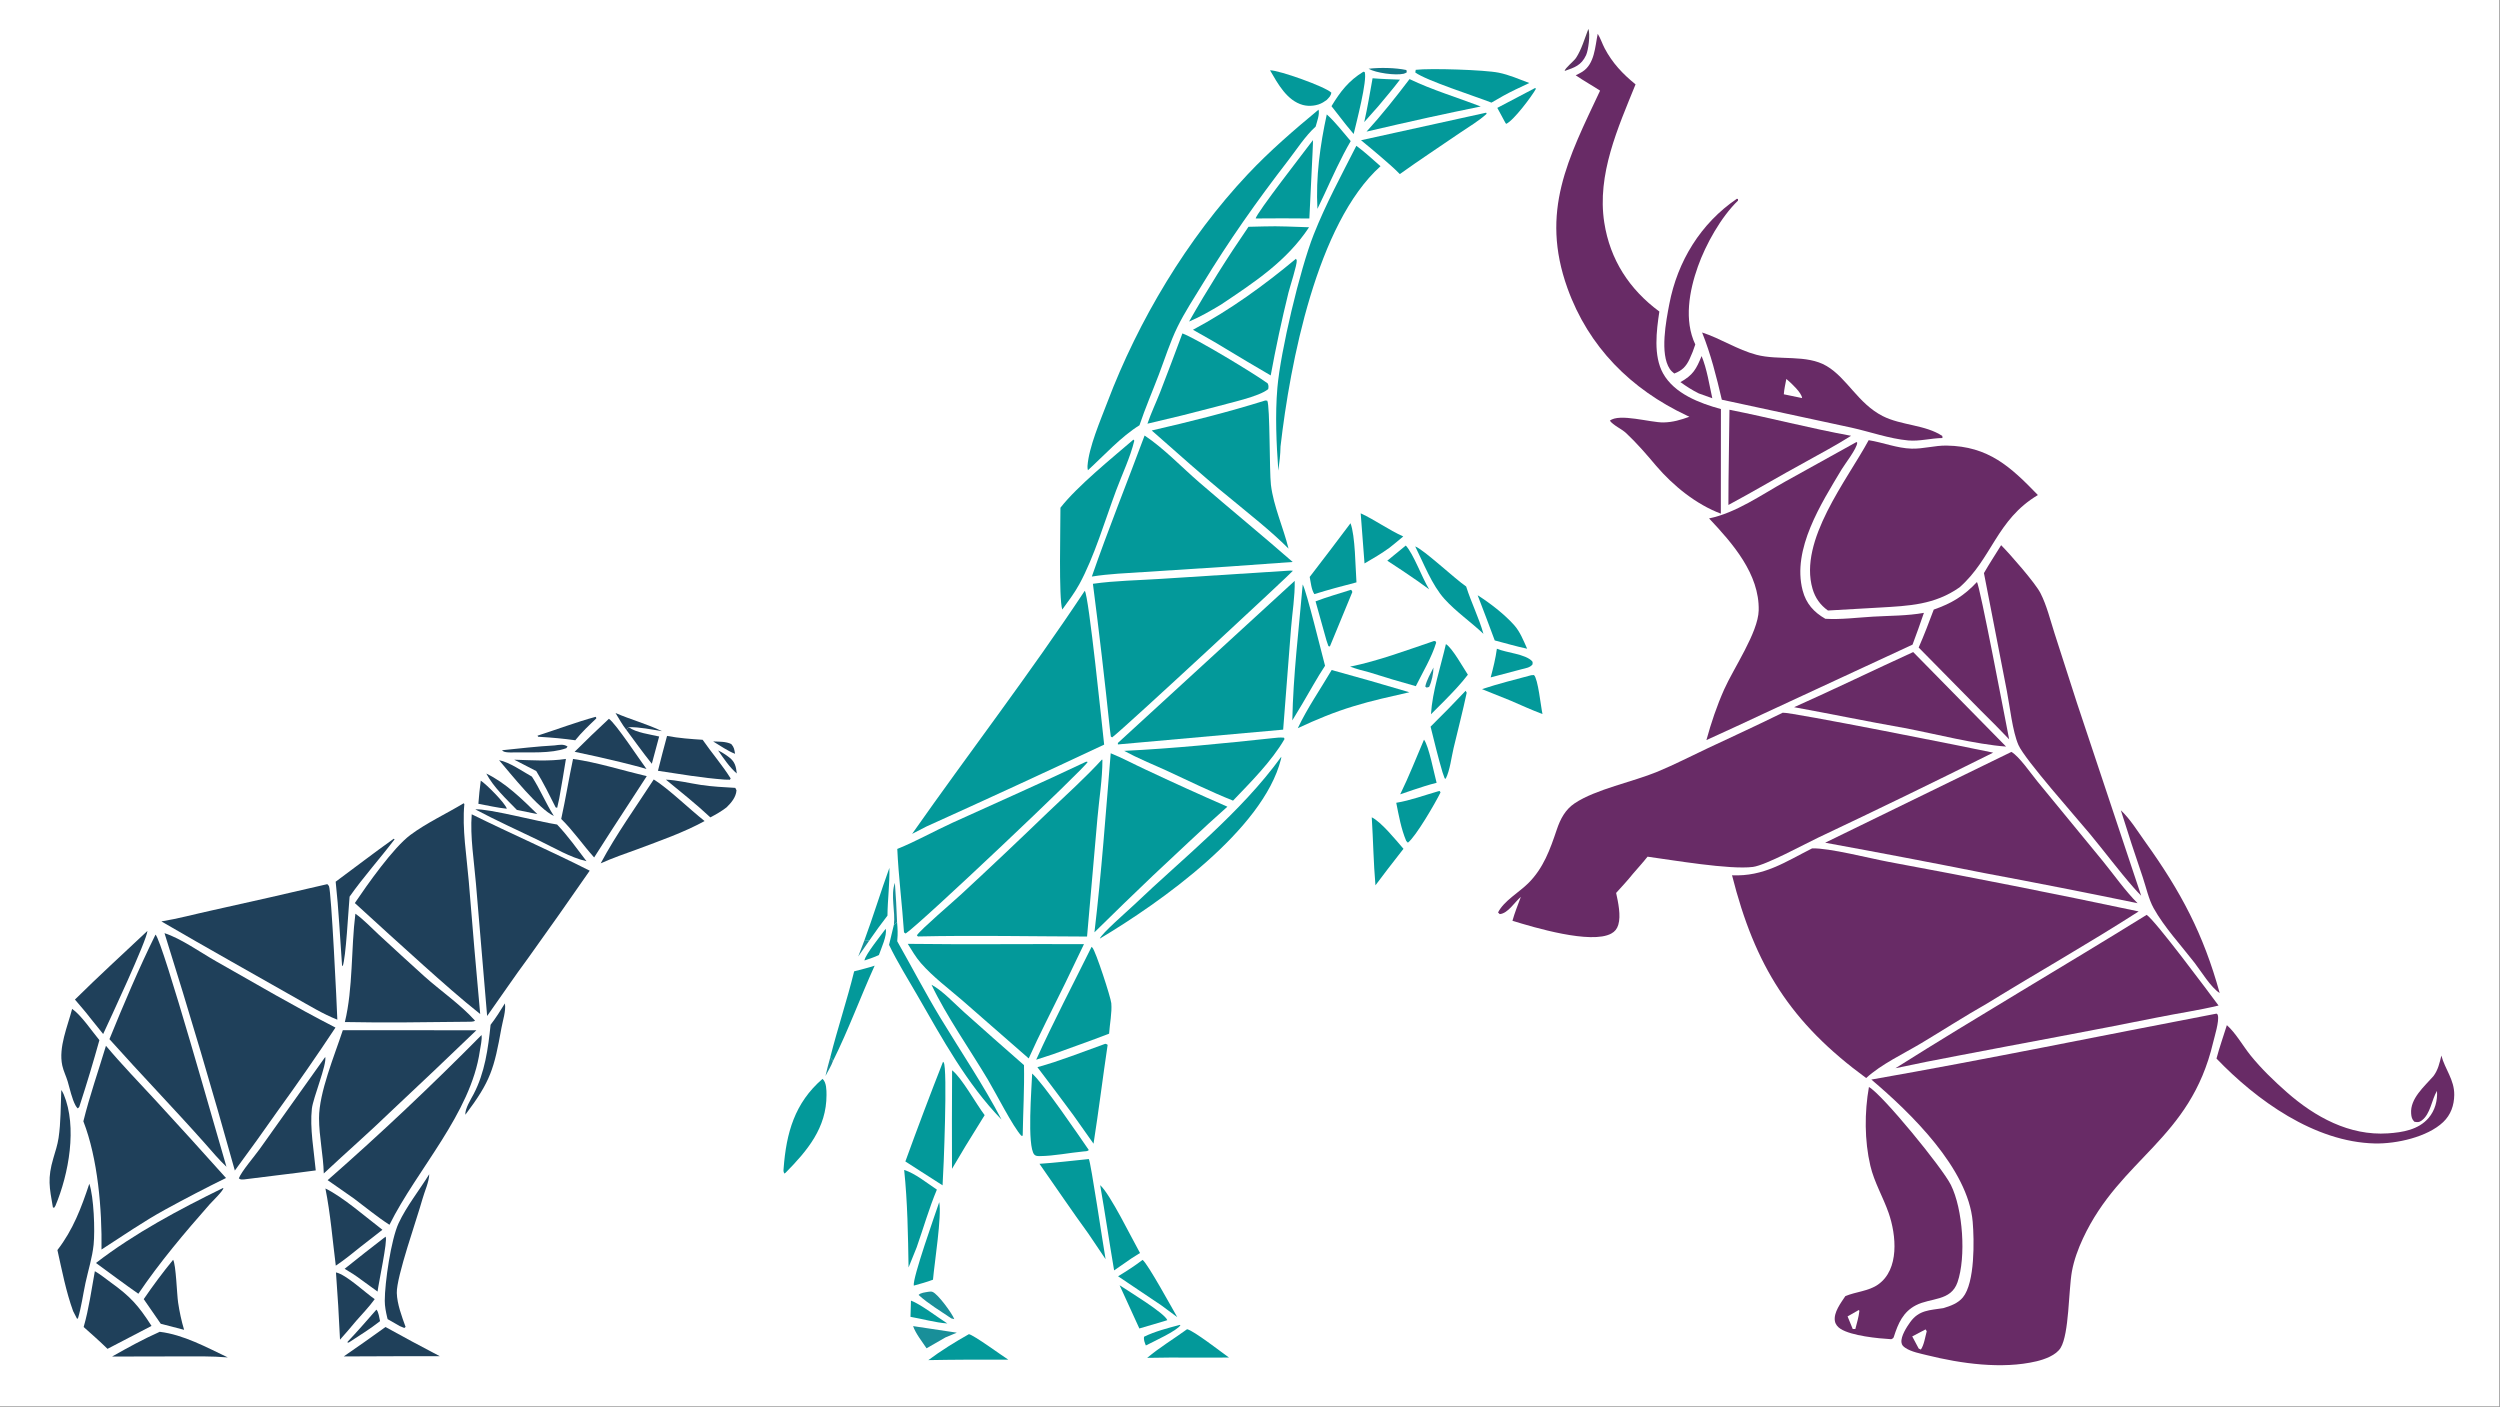 <?xml version="1.0" encoding="UTF-8"?> <svg xmlns="http://www.w3.org/2000/svg" xmlns:xlink="http://www.w3.org/1999/xlink" width="3839" height="2160" viewBox="0 0 3839 2160"><rect x="0" y="0" width="3839" height="2160" fill="#333333" stroke="none"/><path fill="white" transform="matrix(2.109 0 0 2.109 6.10352e-05 0)" d="M0 0L1820 0L1820 1024L0 1024L0 0Z"></path><path fill="#682B66" transform="matrix(2.109 0 0 2.109 6.10352e-05 0)" d="M1613.91 738.033C1614.52 738.355 1614.7 738.621 1614.87 739.304C1615.94 743.691 1612.45 754.636 1611.39 759.155C1594.69 829.885 1543.97 843.082 1516.61 901.797C1513.12 909.286 1510.07 917.587 1508.6 925.728C1506.12 939.535 1506.6 971.152 1500.39 981.367C1497.09 986.803 1488.65 989.805 1482.76 991.196C1457.68 997.118 1427.76 992.869 1403.13 986.746C1398.18 985.513 1391.76 984.332 1387.48 981.515C1385.82 980.422 1384.75 979.48 1384.49 977.461C1383.92 972.956 1388.36 966.131 1390.87 962.654C1397.29 953.744 1405 954.071 1414.98 952.473C1420.22 950.901 1425.63 948.977 1429.2 944.652C1438.04 933.946 1437.49 903.086 1436.35 889.591C1433.08 850.947 1391.22 810.291 1362.57 786.052C1446.53 771.323 1530.17 754.037 1613.91 738.033Z"></path><path fill="white" transform="matrix(2.109 0 0 2.109 6.10352e-05 0)" d="M1402.06 967.953L1402.89 969.298C1401.8 973.261 1400.95 979.348 1398.61 982.649L1397.04 981.893L1392.33 973.06L1402.06 967.953Z"></path><path fill="#682B66" transform="matrix(2.109 0 0 2.109 6.10352e-05 0)" d="M1319.44 617.716C1332.01 617.362 1360.93 624.897 1375.19 627.551C1436 638.807 1496.68 650.834 1557.19 663.628C1520.92 686.923 1483.4 708.133 1446.71 730.726C1430.58 739.86 1414.95 749.966 1399.04 759.491C1386.21 767.177 1369.72 774.866 1358.79 784.939C1303.78 744.661 1277.77 703.297 1261.13 637.313C1284.27 638.335 1299.57 627.751 1319.44 617.716Z"></path><path fill="#682B66" transform="matrix(2.109 0 0 2.109 6.10352e-05 0)" d="M1298.01 518.94C1303.41 518.292 1436.27 544.743 1451.24 548.017C1408.93 569.15 1366.38 589.815 1323.61 610.009C1313.96 614.604 1285.67 630.014 1276.34 631.224C1259.55 633.4 1217.73 626.225 1199.61 623.761C1196.27 627.994 1192.57 632.036 1189.05 636.132C1185.16 640.993 1180.91 645.551 1176.73 650.16C1178.2 656.913 1180.35 666.729 1178.29 673.406C1177.38 676.342 1175.87 678.292 1173.16 679.759C1158.49 687.704 1117.08 675.334 1101.24 670.434C1102.85 664.558 1105.27 658.754 1107.36 653.024C1102.81 656.839 1098.01 665.069 1091.98 665.584L1090.75 664.37C1094.99 655.99 1105.95 649.816 1112.63 643.218C1123.8 632.2 1128.65 618.524 1133.52 604.044C1136.11 596.37 1139.65 589.517 1146.54 584.899C1161.82 574.654 1189.02 569.284 1206.82 561.891C1219.2 556.752 1231.3 550.511 1243.44 544.798C1261.66 536.218 1279.95 527.861 1298.01 518.94Z"></path><path fill="#682B66" transform="matrix(2.109 0 0 2.109 6.10352e-05 0)" d="M1360.61 320.505C1371 322.149 1381.22 326.361 1391.82 326.67C1400.29 326.916 1408.78 324.303 1417.36 324.437C1447.87 324.915 1463.92 339.837 1483.82 360.45C1453.59 378.479 1450.4 406.965 1426.73 427.699C1408.52 440.438 1389.98 441.125 1368.56 442.376L1330.96 444.527C1325.35 440.528 1321.68 435.343 1319.74 428.709C1309.48 393.448 1344.99 349.51 1360.61 320.505Z"></path><path fill="#682B66" transform="matrix(2.109 0 0 2.109 6.10352e-05 0)" d="M1163.33 24.609C1165.37 27.828 1166.59 31.794 1168.38 35.196C1174.02 45.904 1181.54 53.862 1190.87 61.424C1178.03 93.122 1162.69 126.981 1168.09 161.997C1172.26 189.068 1186.41 210.777 1208.21 226.843C1206.09 240.82 1203.76 259.064 1210.91 271.888C1219.15 286.663 1237.55 293.62 1253.03 297.839L1252.97 374C1234.93 367.217 1218.37 353.75 1205.93 339.242C1199 331.007 1191.87 322.713 1184.01 315.351C1180.74 312.289 1174.55 309.651 1172.18 306.314C1178.96 300.71 1201.8 307.75 1211.18 307.584C1218.01 307.462 1223.76 305.742 1230.09 303.446C1229.49 303.171 1228.89 302.892 1228.29 302.61C1187.53 283.44 1156.65 252.66 1141.27 209.762C1121.23 153.866 1141.85 115.352 1165.05 66.001C1159.19 62.162 1153.08 58.803 1147.3 54.817C1148.92 54.031 1150.56 53.229 1152.09 52.27C1161.11 46.594 1161.37 34.059 1163.33 24.609Z"></path><path fill="#682B66" transform="matrix(2.109 0 0 2.109 6.10352e-05 0)" d="M1351.76 321.84L1352.27 322.319C1352.17 326.499 1343.31 337.791 1340.86 341.887C1326.22 366.402 1304.63 399.859 1312.54 429.943C1315.06 439.514 1320.63 445.715 1329.06 450.548C1340.34 451.229 1352.4 449.656 1363.71 448.99C1375.95 448.27 1388.78 448.434 1400.83 446.23C1398.19 453.98 1395.44 461.69 1392.56 469.356L1284.36 519.524C1270.44 526.068 1256.48 532.517 1242.47 538.87C1245.94 526.228 1250.03 514.03 1255.37 502.042C1262.33 486.39 1280.13 460.557 1280.53 444.479C1281.19 417.943 1261.45 395.539 1244.41 377.466C1263.91 373.486 1282.71 360.181 1299.94 350.585L1351.76 321.84Z"></path><path fill="#682B66" transform="matrix(2.109 0 0 2.109 6.10352e-05 0)" d="M1464.55 547.471C1470.28 550.798 1478.76 563.25 1483.32 568.78L1531.2 627.087C1539.44 637.218 1547.18 648.397 1556.4 657.644C1519.26 649.975 1482.05 642.658 1444.78 635.692C1406.22 628.019 1367.6 620.655 1328.93 613.598L1464.55 547.471Z"></path><path fill="#1F405A" transform="matrix(2.109 0 0 2.109 6.10352e-05 0)" d="M119.782 679.451C131.624 683.228 146.265 693.655 157.345 699.931C186.133 716.238 214.816 733.091 244.261 748.193C230.763 768.582 216.834 788.681 202.482 808.478C192.173 823.213 181.676 837.816 170.993 852.283C154.877 794.393 137.804 736.775 119.782 679.451Z"></path><path fill="#682B66" transform="matrix(2.109 0 0 2.109 6.10352e-05 0)" d="M1563.02 666.121C1569.22 670.082 1607.97 722.18 1615.37 732.152C1600.81 735.65 1585.68 737.822 1570.97 740.794C1522.64 750.566 1474.08 759.32 1425.65 768.661C1410.43 771.508 1395.24 774.552 1380.1 777.789C1440.52 739.716 1502.3 703.75 1563.02 666.121Z"></path><path fill="#682B66" transform="matrix(2.109 0 0 2.109 6.10352e-05 0)" d="M1457.06 396.958C1463.63 403.575 1481.88 424.407 1485.7 431.88C1490.28 440.827 1492.85 451.517 1495.93 461.082L1512.28 511.89L1559.03 652.186C1557.19 650.413 1555.48 648.393 1553.73 646.516C1542.63 633.859 1532.48 620.19 1521.73 607.212C1511.93 595.376 1474.33 553.081 1469.67 542.466C1465.33 532.57 1463.41 514.315 1461.26 503.319L1444.54 417.269C1448.49 410.392 1452.89 403.706 1457.06 396.958Z"></path><path fill="#03999A" transform="matrix(2.109 0 0 2.109 6.10352e-05 0)" d="M938.198 415.528C939.307 415.361 940.284 415.488 941.393 415.587C941.161 416.486 819.387 529.619 809.777 536.908L808.811 536.273L808.113 530.806C804.437 495.513 800.322 460.266 795.769 425.074C811.892 422.758 828.815 422.562 845.09 421.492L938.198 415.528Z"></path><path fill="#03999A" transform="matrix(2.109 0 0 2.109 6.10352e-05 0)" d="M789.828 430.172C792.769 433.409 802.597 530.359 803.949 542.173C760.962 562.385 717.82 582.264 674.527 601.81L664.116 607.171C705.7 547.92 749.843 490.574 789.828 430.172Z"></path><path fill="#682B66" transform="matrix(2.109 0 0 2.109 6.10352e-05 0)" d="M1360.8 791.458C1370.69 796.98 1414.14 850.144 1420.43 862.683C1429.3 880.37 1431.61 915.424 1425.29 933.648C1420.46 947.546 1405.87 944.781 1395 950.395C1385.65 955.228 1382.07 963.63 1379.02 973.117C1378.56 974.522 1378.39 974.404 1377.06 975.1C1367.38 974.552 1348.12 972.643 1340.16 967.579C1338.08 966.257 1336.4 964.302 1336 961.81C1335 955.578 1340.39 948.638 1343.63 943.727C1351.26 940.524 1360.53 940.148 1367.43 935.31C1383.16 924.266 1380.72 899.279 1375.18 883.266C1371.14 871.611 1364.66 860.866 1361.83 848.771C1357.54 830.447 1357.54 809.936 1360.8 791.458Z"></path><path fill="white" transform="matrix(2.109 0 0 2.109 6.10352e-05 0)" d="M1353.39 953.855L1353.85 954.433C1353.4 958.849 1352.01 963.334 1350.92 967.644L1349.02 967.686L1345.25 958.501L1353.39 953.855Z"></path><path fill="#03999A" transform="matrix(2.109 0 0 2.109 6.10352e-05 0)" d="M802.368 553.02L802.694 553.309C802.7 567.205 800.289 581.817 799.063 595.718L791.499 681.918C750.49 681.8 709.349 680.94 668.359 681.848L667.597 681.025C670.699 676.447 693.763 656.839 700.241 650.814C721.339 631.276 742.234 611.52 762.924 591.55C776.182 578.917 790.009 566.53 802.368 553.02Z"></path><path fill="#1F405A" transform="matrix(2.109 0 0 2.109 6.10352e-05 0)" d="M77.152 761.454C88.757 775.314 101.547 788.44 113.79 801.754C130.847 820.279 147.766 838.931 164.545 857.709C149.684 865.023 134.985 872.662 120.459 880.621C104.488 889.352 89.224 899.953 73.909 909.801C74.329 880.718 71.254 843.53 60.701 816.437C65.252 798 71.666 779.66 77.152 761.454Z"></path><path fill="#03999A" transform="matrix(2.109 0 0 2.109 6.10352e-05 0)" d="M833.399 317.118C847.402 326.41 860.421 340.173 873.235 351.249C895.763 370.721 918.81 389.577 941.231 409.175L893.784 412.571L833.248 416.472C820.546 417.306 807.562 417.8 794.988 419.797C806.941 385.334 820.706 351.329 833.399 317.118Z"></path><path fill="#1F405A" transform="matrix(2.109 0 0 2.109 6.10352e-05 0)" d="M337.573 584.893L338.106 585.397C336.377 603.261 339.841 623.851 341.329 641.75C343.914 673.962 346.684 706.159 349.638 738.339C335.495 727.105 321.967 715.055 308.501 703.026C291.706 687.949 274.992 672.784 258.357 657.531C267.591 643.897 286.291 617.274 298.795 607.947C310.499 599.216 324.983 592.498 337.573 584.893Z"></path><path fill="#03999A" transform="matrix(2.109 0 0 2.109 6.10352e-05 0)" d="M942.691 422.94C942.961 434.089 940.896 446.208 940.031 457.375L934.291 531.268L813.97 542.042L813.951 540.961L942.691 422.94Z"></path><path fill="#1F405A" transform="matrix(2.109 0 0 2.109 6.10352e-05 0)" d="M238.308 643.76C238.721 644.25 239.293 644.641 239.546 645.23C241.255 649.223 245.289 732.348 245.621 742.441C235.169 738.338 225.084 732.124 215.299 726.638L168.623 700.191C151.528 690.528 134.491 680.762 117.513 670.894C129.538 668.94 141.619 665.647 153.539 663.043C181.834 656.787 210.091 650.359 238.308 643.76Z"></path><path fill="#1F405A" transform="matrix(2.109 0 0 2.109 6.10352e-05 0)" d="M343.467 592.904C371.913 606.936 401.109 619.668 429.377 633.968C414.698 655.185 399.838 676.276 384.797 697.239C374.455 711.195 364.766 725.622 354.69 739.77L346.545 643.373C345.194 627.039 342.21 609.173 343.467 592.904Z"></path><path fill="#03999A" transform="matrix(2.109 0 0 2.109 6.10352e-05 0)" d="M960.072 79.836C960.975 83.415 958.873 88.609 957.943 92.177C950.362 99.011 943.992 109.001 937.746 117.091C915.167 146.338 894.721 175.362 875.525 206.941C869.328 217.137 862.575 227.344 857.336 238.061C851.963 249.051 848.189 261.116 843.836 272.573C839.137 284.941 833.885 297.108 829.666 309.653C816.315 317.896 803.802 331.724 792.123 342.403C791.886 341.405 791.756 340.366 791.828 339.338C792.791 325.57 801.23 306.204 806.222 293.029C828.915 233.14 864.532 173.635 908.497 126.905C924.496 109.9 942.128 94.719 960.072 79.836Z"></path><path fill="#03999A" transform="matrix(2.109 0 0 2.109 6.10352e-05 0)" d="M808.732 548.459C817.231 551.896 825.562 556.381 833.898 560.248C853.693 569.576 873.621 578.616 893.678 587.366C875.289 603.646 857.532 620.751 839.544 637.478C825.216 651.145 810.996 664.926 796.887 678.82C802.022 635.627 805.162 591.824 808.732 548.459Z"></path><path fill="#1F405A" transform="matrix(2.109 0 0 2.109 6.10352e-05 0)" d="M249.601 750.123L346.885 750.134C326.444 769.81 305.866 789.342 285.153 808.73C269.068 824.321 252.101 839.088 235.751 854.415C235.402 840.984 232.331 827.628 232.299 814.177C232.255 795.454 243.587 768.536 249.601 750.123Z"></path><path fill="#03999A" transform="matrix(2.109 0 0 2.109 6.10352e-05 0)" d="M660.959 687.234C703.701 687.787 746.509 687.25 789.26 687.442C780.253 706.489 771.014 725.427 761.546 744.249C757.189 752.964 753.012 761.768 749.02 770.655L700.946 728.644C690.778 719.838 679.361 711.383 670.505 701.23C666.823 697.008 663.913 691.981 660.959 687.234Z"></path><path fill="#1F405A" transform="matrix(2.109 0 0 2.109 6.10352e-05 0)" d="M113.234 680.491C118.47 685.265 158.826 829.439 164.883 849.551C159.223 844.199 154.178 838.169 149.035 832.325C126.3 806.759 102.48 782.147 79.687 756.63C90.088 731.121 101.051 705.193 113.234 680.491Z"></path><path fill="#1F405A" transform="matrix(2.109 0 0 2.109 6.10352e-05 0)" d="M350.617 753.636C351.113 757.042 349.873 761.765 349.381 765.199C342.868 810.647 303.466 851.657 283.578 891.792C274.716 886.124 266.213 879.015 257.761 872.707L238.564 859.296C277.001 825.618 314.705 789.98 350.617 753.636Z"></path><path fill="#682B66" transform="matrix(2.109 0 0 2.109 6.10352e-05 0)" d="M1239.33 242.085C1252.88 246.479 1264.92 254.604 1278.91 258.322C1295.13 262.632 1315.42 257.854 1330.04 266.53C1344.94 275.373 1352.85 293.755 1370.78 302.924C1384.29 309.829 1401.95 309.201 1414.24 317.445L1414.34 318.935C1406.06 319.024 1397.73 321.445 1389.44 320.692C1375.61 319.433 1361.74 314.407 1348.16 311.398L1253.69 291.031C1249.81 274.41 1245.69 257.955 1239.33 242.085Z"></path><path fill="white" transform="matrix(2.109 0 0 2.109 6.10352e-05 0)" d="M1300.66 275.936C1300.84 276.087 1301.03 276.234 1301.21 276.389C1304.21 278.917 1311.88 286.027 1312.14 289.844L1298.82 287.091C1299.1 283.347 1299.95 279.621 1300.66 275.936Z"></path><path fill="#03999A" transform="matrix(2.109 0 0 2.109 6.10352e-05 0)" d="M790.883 554.578L791.958 554.776C791.159 558.075 670.563 672.351 659.43 679.716L658.224 678.897C656.861 658.618 654.254 638.436 653.327 618.126C667.013 612.611 680.13 605.157 693.583 599.025C726.035 584.233 758.672 569.91 790.883 554.578Z"></path><path fill="#682B66" transform="matrix(2.109 0 0 2.109 6.10352e-05 0)" d="M1393.03 474.778L1460.66 543.59C1438.44 541.983 1409.41 534.389 1386.56 530.061C1359.76 525.352 1333.09 519.795 1306.31 514.92C1335.39 501.941 1364.06 488.003 1393.03 474.778Z"></path><path fill="#03999A" transform="matrix(2.109 0 0 2.109 6.10352e-05 0)" d="M921.239 291.607L922.721 291.733C924.778 295.503 924.22 343.487 925.392 353.098C927.291 368.679 934.436 384.117 938.199 399.447C924.938 386.151 909.72 374.423 895.295 362.402C875.906 346.74 857.37 329.856 838.597 313.449C866.443 307.035 893.958 300.146 921.239 291.607Z"></path><path fill="#1F405A" transform="matrix(2.109 0 0 2.109 6.10352e-05 0)" d="M258.763 665.287C264.73 669.477 270.243 675.427 275.64 680.392C286.636 690.567 297.69 700.679 308.803 710.727C320.781 721.484 335.185 731.244 345.891 743.164C344.636 744.145 342.211 743.886 340.584 743.961C310.758 744.23 280.931 744.82 251.109 744.163C257.124 719.377 255.55 690.804 258.763 665.287Z"></path><path fill="#682B66" transform="matrix(2.109 0 0 2.109 6.10352e-05 0)" d="M1439.43 423.811C1441.43 425.621 1460.4 525.783 1462.9 538.322C1456.2 531.297 1449.38 524.385 1442.45 517.588L1397.02 471.477C1401.02 462.39 1404.52 453.159 1407.99 443.861C1421.04 439.311 1429.88 433.971 1439.43 423.811Z"></path><path fill="#682B66" transform="matrix(2.109 0 0 2.109 6.10352e-05 0)" d="M1259.25 298.342C1288.84 304.215 1318.13 311.91 1347.8 317.309C1337.14 324.097 1325.79 330.074 1314.76 336.244C1295.88 346.502 1277.44 357.53 1258.48 367.68C1258.47 344.575 1259.07 321.449 1259.25 298.342Z"></path><path fill="#682B66" transform="matrix(2.109 0 0 2.109 6.10352e-05 0)" d="M1621.42 746.432C1627.87 752.079 1633.21 761.696 1638.7 768.496C1646.49 778.132 1655.81 787.115 1665.09 795.283C1685.53 813.264 1710.62 827.091 1738.63 825.224C1749.37 824.508 1760.93 822.619 1768.3 814.003C1772.94 808.579 1774.91 801.346 1774.42 794.276C1770.41 800.873 1769.8 811.123 1763.18 815.933C1761.21 817.365 1760.2 817.109 1757.97 816.77C1756.15 815.051 1755.79 813.241 1755.6 810.833C1754.72 799.888 1765.19 791.141 1771.79 783.587C1775.18 779.136 1776.34 773.886 1777.59 768.564C1780.29 778.663 1787.11 786.179 1786.98 797.233C1786.89 804.792 1784.49 811.737 1778.93 817.014C1767.39 827.982 1744.75 832.927 1729.15 832.572C1685.24 831.573 1643.04 801.173 1613.86 770.748C1616.04 762.586 1618.88 754.496 1621.42 746.432Z"></path><path fill="#03999A" transform="matrix(2.109 0 0 2.109 6.10352e-05 0)" d="M860.935 242.766C870.685 246.277 913.774 272.326 923.032 279.164C923.795 280.703 923.658 281.625 923.432 283.25C917.258 288.784 894.292 293.534 885.31 296.164C868.768 300.559 852.154 304.673 835.473 308.506C838.06 300.84 841.696 293.258 844.674 285.699C850.197 271.427 855.617 257.116 860.935 242.766Z"></path><path fill="#03999A" transform="matrix(2.109 0 0 2.109 6.10352e-05 0)" d="M927.008 537.431C929.742 537.06 932.13 536.885 934.896 537.13L935.277 538.111C925.995 554.236 910.618 569.508 897.801 582.948C881.261 576.361 865.108 568.329 848.937 560.886C838.761 556.329 828.319 552.04 818.517 546.72C854.642 544.979 891.041 541.266 927.008 537.431Z"></path><path fill="#03999A" transform="matrix(2.109 0 0 2.109 6.10352e-05 0)" d="M987.579 106.165C993.729 110.609 999.417 116.067 1005.17 121.028C958.786 162.738 939.321 264.499 932.369 325.112C932.295 331.047 931.551 336.806 930.771 342.678C929.356 322.909 928.392 302.07 930.087 282.304C932.329 256.17 946.417 196.35 956.56 170.706C965.305 148.598 976.813 127.352 987.579 106.165Z"></path><path fill="#03999A" transform="matrix(2.109 0 0 2.109 6.10352e-05 0)" d="M943.594 188.428C943.795 188.832 944.152 189.191 944.196 189.64C944.487 192.646 939.172 208.993 938.147 213.076C933.239 233.039 928.931 253.145 925.229 273.366C914.007 266.842 902.847 260.212 891.751 253.475C884.184 248.804 876.334 244.527 868.615 240.109C895.621 225.722 920.124 207.972 943.594 188.428Z"></path><path fill="#03999A" transform="matrix(2.109 0 0 2.109 6.10352e-05 0)" d="M825.317 320.057L825.904 320.877C823.007 332.925 817.074 345.279 812.727 356.945C804.724 378.415 796.695 405.676 785.79 425.532C782.259 431.962 777.763 437.897 773.456 443.823C770.781 435.644 772.201 382.806 772.125 369.679C784.524 353.839 809.588 333.601 825.317 320.057Z"></path><path fill="#1F405A" transform="matrix(2.109 0 0 2.109 6.10352e-05 0)" d="M417.238 552.608C435.103 555.121 453.293 561.008 470.911 565.141L444.985 604.982L432.603 624.328C424.403 615.191 417.404 604.893 408.624 596.298C411.827 581.804 414.145 567.128 417.238 552.608Z"></path><path fill="#03999A" transform="matrix(2.109 0 0 2.109 6.10352e-05 0)" d="M920.404 164.863C931.276 164.494 942.282 165.171 953.157 165.474C936.818 190.211 913.284 205.53 889.062 221.772C881.506 226.282 873.914 230.726 865.785 234.125C879.227 210.531 893.658 187.514 909.04 165.137L920.404 164.863Z"></path><path fill="#1F405A" transform="matrix(2.109 0 0 2.109 6.10352e-05 0)" d="M236.816 769.567C238.078 775.111 227.949 799.455 227.081 807.233C225.501 821.388 228.594 837.945 229.901 852.194C212.58 854.579 195.169 856.457 177.829 858.738C175.988 858.818 175.41 859.12 173.896 857.993C175.791 852.936 185.275 841.961 189.002 836.737L236.816 769.567Z"></path><path fill="#03999A" transform="matrix(2.109 0 0 2.109 6.10352e-05 0)" d="M794.805 689.404C795.008 689.603 795.217 689.795 795.412 690.001C797.782 692.491 808.787 726.24 809.153 730.455C809.752 737.348 807.997 745.626 807.558 752.633C793.978 757.902 780.158 762.68 766.477 767.693L754.473 771.594C767.001 743.914 781.328 716.661 794.805 689.404Z"></path><path fill="#1F405A" transform="matrix(2.109 0 0 2.109 6.10352e-05 0)" d="M162.4 864.998L162.611 865.107C162.719 866.909 154.238 875.085 152.647 876.894C134.29 897.754 116.328 918.98 100.739 942.005C95.48 938.39 90.344 934.572 85.172 930.833L69.867 919.592C97.906 897.961 130.683 880.527 162.4 864.998Z"></path><path fill="#682B66" transform="matrix(2.109 0 0 2.109 6.10352e-05 0)" d="M1544.23 589.989C1550.94 596.189 1556.72 605.667 1562.05 613.094C1587.89 649.088 1604.4 680.125 1616.19 723.07C1609.61 718.811 1602.77 707.316 1597.88 701.002C1588.12 688.392 1575.84 675.151 1568.09 661.232C1564.49 654.759 1562.62 646.065 1560.25 638.986C1554.68 622.73 1549.34 606.396 1544.23 589.989Z"></path><path fill="#03999A" transform="matrix(2.109 0 0 2.109 6.10352e-05 0)" d="M678.238 717.001C686.567 721.492 694.946 730.739 702.117 737.112C716.533 750.005 731.024 762.814 745.59 775.538C745.93 792.624 744.925 809.825 744.647 826.922L743.676 826.99C737.522 820.376 725.024 795.723 719.329 786.162C706.491 764.612 688.777 739.342 678.238 717.001Z"></path><path fill="#1F405A" transform="matrix(2.109 0 0 2.109 6.10352e-05 0)" d="M476.006 567.531C486.783 574.235 501.944 589.084 513.035 597.818C497.641 606.257 480.524 612.156 464.126 618.332C455.129 621.567 446.094 624.701 437.365 628.621C448.57 607.642 463.05 587.502 476.006 567.531Z"></path><path fill="#03999A" transform="matrix(2.109 0 0 2.109 6.10352e-05 0)" d="M804.785 760.003C805.526 760.085 805.873 760.372 806.496 760.758C802.926 784.732 799.978 808.808 796.223 832.748L781.511 811.942C772.882 800.238 764.16 788.603 755.346 777.038C772.037 772.43 788.461 765.803 804.785 760.003Z"></path><path fill="#03999A" transform="matrix(2.109 0 0 2.109 6.10352e-05 0)" d="M932.924 551.006C932.935 551.691 932.836 552.213 932.667 552.882C919.645 604.288 845.059 657.006 800.817 683.417C801.639 680.153 821.39 662.967 825.421 659.119C861.722 624.463 903.449 591.773 932.924 551.006Z"></path><path fill="#682B66" transform="matrix(2.109 0 0 2.109 6.10352e-05 0)" d="M1264.7 144.691L1265.47 144.983L1265.46 146.077C1253.13 157.999 1241.98 177.924 1236.25 194.113C1229.97 211.833 1226.05 233.287 1234.37 250.815C1233.26 254.367 1231.79 258.061 1230.21 261.431C1227.64 266.912 1224.73 269.832 1219.07 271.964C1217.82 270.977 1216.72 269.995 1215.82 268.673C1208.41 257.715 1213.12 233.567 1215.46 221.378C1221.43 190.201 1238.3 162.633 1264.7 144.691Z"></path><path fill="#1F405A" transform="matrix(2.109 0 0 2.109 6.10352e-05 0)" d="M69.064 925.582C72.972 927.781 76.729 930.93 80.381 933.556C94.981 944.054 100.636 950.349 110.33 965.415L94.293 973.778C88.989 976.618 83.615 979.341 78.276 982.117C72.664 976.623 66.773 971.438 60.908 966.219C64.718 953.064 66.598 939.053 69.064 925.582Z"></path><path fill="#03999A" transform="matrix(2.109 0 0 2.109 6.10352e-05 0)" d="M1081.98 82.074L1082.11 82.097L1082.45 82.846C1076.87 88.055 1069.5 92.286 1063.2 96.609C1048.54 106.663 1033.68 116.402 1019.23 126.753C1014.73 122.087 1009.69 117.925 1004.82 113.657C1000.29 109.719 995.612 105.939 990.992 102.109L1081.98 82.074Z"></path><path fill="#03999A" transform="matrix(2.109 0 0 2.109 6.10352e-05 0)" d="M686.63 773.096C686.794 773.255 686.986 773.391 687.121 773.575C690.031 777.527 687.025 853.497 686.301 863.062L670.947 853.225L659.215 845.686C668.031 821.368 677.17 797.17 686.63 773.096Z"></path><path fill="#03999A" transform="matrix(2.109 0 0 2.109 6.10352e-05 0)" d="M751.53 781.683C759.606 788.731 785.172 826.309 792.761 837.326C791.872 838.422 790.3 838.22 788.925 838.39C778.437 839.374 767.444 841.708 756.948 841.78C755.571 841.789 754.047 841.737 753.099 840.672C747.702 834.6 751.181 791.727 751.53 781.683Z"></path><path fill="#03999A" transform="matrix(2.109 0 0 2.109 6.10352e-05 0)" d="M792.154 843.987L792.797 843.932C794.229 845.88 803.38 907.917 804.997 916.835L792.47 898.238C780.302 881.539 768.72 864.317 756.859 847.391C768.616 846.632 780.423 845.143 792.154 843.987Z"></path><path fill="#1F405A" transform="matrix(2.109 0 0 2.109 6.10352e-05 0)" d="M65.033 861.902C68.323 871.492 69.246 895.876 68.155 906.35C67.188 915.638 64.234 924.913 62.26 934.043C60.405 942.623 59.278 951.633 56.744 960.026L56.053 960.135L53.245 954.686C48.051 940.383 45.112 925.008 41.806 910.18C53.223 895.413 59.203 879.424 65.033 861.902Z"></path><path fill="#03999A" transform="matrix(2.109 0 0 2.109 6.10352e-05 0)" d="M1026.32 57.589C1042.4 65.36 1061.34 71.086 1078.16 77.526C1065.53 80.102 1052.91 82.762 1040.32 85.506C1025.19 88.846 1010.09 92.285 995.005 95.823C1006.14 83.625 1016.33 70.728 1026.32 57.589Z"></path><path fill="#03999A" transform="matrix(2.109 0 0 2.109 6.10352e-05 0)" d="M969.611 487.86C988.532 493.031 1007.39 498.425 1026.19 504.041C1012.58 507.167 998.888 510.086 985.541 514.222C971.367 518.519 958.341 523.94 944.964 530.193C951.753 515.739 961.492 501.656 969.611 487.86Z"></path><path fill="#1F405A" transform="matrix(2.109 0 0 2.109 6.10352e-05 0)" d="M107.358 677.799C106.836 684.94 80.046 742.177 75.111 752.892L65.602 741.077C62.169 736.516 58.222 732.185 54.562 727.793C71.803 710.775 89.701 694.386 107.358 677.799Z"></path><path fill="#1F405A" transform="matrix(2.109 0 0 2.109 6.10352e-05 0)" d="M52.521 734.581C59.22 739.219 66.932 750.838 72.372 757.355C68.01 773.077 63.305 788.703 58.262 804.221C57.8 805.706 57.897 806.191 56.543 807.037C55.991 806.412 55.452 805.745 55.051 805.009C52.296 799.949 50.943 792.975 49.294 787.448C48.123 783.522 46.209 779.813 45.346 775.819C42.475 762.536 49.233 747.398 52.521 734.581Z"></path><path fill="#03999A" transform="matrix(2.109 0 0 2.109 6.10352e-05 0)" d="M955.992 102.018C956.27 103.27 953.5 153.574 953.367 159.082C940.354 158.943 927.339 158.938 914.325 159.067C914.356 155.739 950.821 108.976 955.992 102.018Z"></path><path fill="#1F405A" transform="matrix(2.109 0 0 2.109 6.10352e-05 0)" d="M485.691 535.833C494.21 537.472 502.961 538.084 511.604 538.647C518.191 548.171 525.854 556.972 532.013 566.797L531.461 567.728L527.654 567.646C511.386 566.446 495.193 563.654 479.069 561.232C481.095 552.733 483.478 544.288 485.691 535.833Z"></path><path fill="#03999A" transform="matrix(2.109 0 0 2.109 6.10352e-05 0)" d="M948.524 425.571C951.281 430.235 962.369 475.874 964.791 484.757C958.922 493.621 953.747 503.215 948.302 512.364L940.958 524.532C941.571 491.65 945.713 458.353 948.524 425.571Z"></path><path fill="#1F405A" transform="matrix(2.109 0 0 2.109 6.10352e-05 0)" d="M236.949 865.366C249.507 871.383 266.812 886.547 278.445 895.422L262.752 907.656C256.782 912.448 250.871 917.305 244.495 921.555C242.098 902.671 240.662 884.099 236.949 865.366Z"></path><path fill="#03999A" transform="matrix(2.109 0 0 2.109 6.10352e-05 0)" d="M1030.82 50.832C1041.44 49.57 1080.96 50.852 1091.18 52.915C1098.76 54.447 1106.29 57.724 1113.53 60.441L1103.49 65.175C1097.45 68.079 1091.71 71.282 1085.96 74.721C1074.09 70.072 1038.42 58.646 1030.5 52.778L1030.82 50.832Z"></path><path fill="#03999A" transform="matrix(2.109 0 0 2.109 6.10352e-05 0)" d="M598.882 785.555C598.942 785.603 599.006 785.647 599.062 785.7C601.761 788.242 601.789 793.741 601.797 797.215C601.857 821.226 587.837 837.83 572.019 853.878L571.143 854.508C570.318 852.947 570.432 852.609 570.562 850.857C572.494 824.886 578.608 803.031 598.882 785.555Z"></path><path fill="#1F405A" transform="matrix(2.109 0 0 2.109 6.10352e-05 0)" d="M312.542 854.965C312.408 860.664 309.165 867.365 307.634 872.908C303.621 887.445 288.587 929.653 288.919 941.438C289.145 949.478 292.582 958.612 295.318 966.155L294.378 966.92L291.072 965.546L282.227 960.484C282.109 960.043 281.997 959.6 281.891 959.155C280.974 955.244 280.157 951.178 280.158 947.151C280.163 933.803 284.743 902.426 290.246 890.612C295.971 878.322 305.38 866.583 312.542 854.965Z"></path><path fill="#03999A" transform="matrix(2.109 0 0 2.109 6.10352e-05 0)" d="M983.325 380.982C986.819 390.021 986.889 413.574 987.668 424.028C977.379 426.694 967.152 429.404 957.006 432.589C954.821 429.304 954.39 423.952 953.615 420.087C963.608 407.12 973.511 394.085 983.325 380.982Z"></path><path fill="#03999A" transform="matrix(2.109 0 0 2.109 6.10352e-05 0)" d="M650.863 673.303L653.18 671.578C653.592 676.039 653.778 679.968 653.349 684.441C653.319 684.746 653.312 685.053 653.294 685.359C663.894 704.015 673.834 723.154 684.951 741.492C699.713 765.843 716.036 789.945 729.226 815.169C704.06 789.365 685.97 756.065 668.104 725.032C661.065 712.806 653.452 700.683 647.333 687.977C648.475 683.077 649.651 678.186 650.863 673.303Z"></path><path fill="#03999A" transform="matrix(2.109 0 0 2.109 6.10352e-05 0)" d="M1044.08 466.742L1045.11 466.773L1045.71 467.892C1042.5 478.616 1035.89 489.505 1030.88 499.613C1019.56 496.487 1008.3 493.132 997.106 489.55C992.297 488.371 987.676 487.083 983.01 485.4C1003.78 481.168 1024.02 473.499 1044.08 466.742Z"></path><path fill="#03999A" transform="matrix(2.109 0 0 2.109 6.10352e-05 0)" d="M693.238 779.29C700.261 784.686 710.819 803.945 716.946 811.955L703.008 834.498L693.166 851.032C693.07 827.118 693.094 803.204 693.238 779.29Z"></path><path fill="#03999A" transform="matrix(2.109 0 0 2.109 6.10352e-05 0)" d="M658.338 851.855C666.327 854.319 675.099 861.53 682.156 866.182C676.49 879.712 672.333 894.303 667.457 908.178C665.53 913.084 663.557 917.973 661.54 922.844C661.158 899.391 660.784 875.17 658.338 851.855Z"></path><path fill="#1F405A" transform="matrix(2.109 0 0 2.109 6.10352e-05 0)" d="M116.288 969.71C133.577 971.798 150.363 980.978 165.851 988.359C154.079 987.358 142.218 987.613 130.413 987.621L81.591 987.727C92.918 981.311 104.395 975.013 116.288 969.71Z"></path><path fill="#1F405A" transform="matrix(2.109 0 0 2.109 6.10352e-05 0)" d="M443.363 523.359C448.611 527.093 465.494 552.879 470.723 559.906C464.61 558.039 458.322 556.584 452.131 554.984C440.931 552.246 429.682 549.715 418.389 547.39C426.575 539.237 434.901 531.225 443.363 523.359Z"></path><path fill="#03999A" transform="matrix(2.109 0 0 2.109 6.10352e-05 0)" d="M1030.43 397.849C1036.8 400.268 1059.11 421.269 1067.54 427.052C1071.21 438.703 1076.81 449.756 1080.12 461.506C1071.05 452.925 1060.05 445.317 1051.77 436.139C1042.57 425.939 1036.63 410.177 1030.43 397.849Z"></path><path fill="#1F405A" transform="matrix(2.109 0 0 2.109 6.10352e-05 0)" d="M346.047 589.323C355.278 588.543 392.776 598.455 405.636 600.353C413.44 608.579 420.175 618.023 427.037 627.038C415.449 624.502 402.855 616.962 392.151 611.83C376.755 604.448 361.132 597.323 346.047 589.323Z"></path><path fill="#03999A" transform="matrix(2.109 0 0 2.109 6.10352e-05 0)" d="M966.054 83.309C972.394 88.948 977.894 96.315 983.477 102.737C976.342 114.999 970.415 128.196 964.478 141.076L959.246 152.069C957.975 129.146 961.172 105.647 966.054 83.309Z"></path><path fill="#1F405A" transform="matrix(2.109 0 0 2.109 6.10352e-05 0)" d="M126.057 917.279C128.167 920.904 128.793 942.463 129.681 948.378C130.698 955.152 132.086 961.706 134.047 968.269L117.051 963.861L104.655 945.923C111.367 936.066 118.508 926.509 126.057 917.279Z"></path><path fill="#1F405A" transform="matrix(2.109 0 0 2.109 6.10352e-05 0)" d="M280.683 966.215C293.773 973.466 306.952 980.553 320.218 987.476L293.484 987.47L250.276 987.641C260.492 980.614 270.628 973.471 280.683 966.215Z"></path><path fill="#1F405A" transform="matrix(2.109 0 0 2.109 6.10352e-05 0)" d="M286.687 610.698L287.307 611.125C276.634 625.185 264.703 638.412 254.544 652.843C253.722 661.79 251.837 697.951 249.5 703.48L249.05 702.902C247.575 682.635 246.608 662.177 244.408 641.982C258.511 631.542 272.387 620.886 286.687 610.698Z"></path><path fill="#03999A" transform="matrix(2.109 0 0 2.109 6.10352e-05 0)" d="M1067.16 502.982L1067.93 504.398C1065.07 517.921 1061.58 531.235 1058.39 544.677C1056.76 551.58 1055.78 560.751 1052.64 567.052L1051.87 566.698L1050.33 562.329C1047.06 551.346 1044.4 540.195 1041.63 529.081C1050.3 520.543 1058.81 511.842 1067.16 502.982Z"></path><path fill="#1F405A" transform="matrix(2.109 0 0 2.109 6.10352e-05 0)" d="M244.621 926.461C252.181 928.094 265.717 941.063 272.831 945.926C268.817 951.511 263.782 956.663 259.251 961.856C255.493 966.494 251.503 970.945 247.569 975.435C246.833 959.096 245.85 942.77 244.621 926.461Z"></path><path fill="#1F405A" transform="matrix(2.109 0 0 2.109 6.10352e-05 0)" d="M44.633 793.647C45.315 794.659 45.922 795.694 46.394 796.822C56.354 820.589 50.082 854.841 40.338 877.984L39.443 879.363L38.53 879.178C35.957 864.423 34.519 857.97 38.856 843.277C40.286 838.436 41.902 833.549 42.647 828.545C44.339 817.19 44.159 805.137 44.633 793.647Z"></path><path fill="#03999A" transform="matrix(2.109 0 0 2.109 6.10352e-05 0)" d="M801.061 862.922C808.407 869.522 824.14 901.855 830.061 912.33L823.798 916.28L811.208 925C807.678 904.331 804.673 883.582 801.061 862.922Z"></path><path fill="#1F405A" transform="matrix(2.109 0 0 2.109 6.10352e-05 0)" d="M484.837 567.666C493.247 568.045 502.052 570.281 510.411 571.531C518.814 572.788 526.925 573.158 535.386 573.661L536.256 575.441C535.888 580.472 532.505 584.436 529.06 587.825C525.263 590.743 521.442 592.953 517.212 595.143C506.87 585.486 495.778 576.627 484.837 567.666Z"></path><path fill="#03999A" transform="matrix(2.109 0 0 2.109 6.10352e-05 0)" d="M864.333 967.826C869.107 968.772 889.596 984.781 894.873 988.464L868.109 988.482C857.17 988.391 846.23 988.456 835.293 988.677C844.309 981.06 854.774 974.782 864.333 967.826Z"></path><path fill="#03999A" transform="matrix(2.109 0 0 2.109 6.10352e-05 0)" d="M1114.86 491.651L1116.9 491.511C1119.9 494.196 1121.9 514.493 1123.11 519.912C1115.32 517.02 1107.72 513.512 1100.09 510.228C1093.06 507.463 1086.05 504.643 1079.07 501.767C1090.83 497.866 1102.89 494.851 1114.86 491.651Z"></path><path fill="#03999A" transform="matrix(2.109 0 0 2.109 6.10352e-05 0)" d="M1052.79 468.984C1057.29 471.565 1065.47 486.228 1068.78 491.264C1063.6 498.074 1057.6 504.262 1051.62 510.37L1041.91 520.069C1042.95 503.204 1048.99 485.494 1052.79 468.984Z"></path><path fill="#03999A" transform="matrix(2.109 0 0 2.109 6.10352e-05 0)" d="M1047.31 576.101L1048.36 575.982L1048.85 577.027C1045.14 584.594 1030.95 609.081 1025.11 613.576L1023.88 612.277C1020.16 603.465 1018.5 593.852 1016.63 584.518C1026.79 582.882 1037.35 578.943 1047.31 576.101Z"></path><path fill="#03999A" transform="matrix(2.109 0 0 2.109 6.10352e-05 0)" d="M924.729 51.177C931.42 51.149 964.683 62.969 969.367 67.456C968.982 70.025 967.671 70.941 965.994 72.794C965.101 73.417 964.205 74.029 963.271 74.589C959.163 77.052 953.245 77.68 948.647 76.43C937.025 73.27 930.355 60.886 924.729 51.177Z"></path><path fill="#03999A" transform="matrix(2.109 0 0 2.109 6.10352e-05 0)" d="M990.744 373.761C1001.37 378.664 1010.96 385.762 1021.73 390.599C1018.47 393.431 1015.06 396.101 1011.71 398.821C1005.88 403.055 999.758 406.645 993.527 410.25L990.744 373.761Z"></path><path fill="#03999A" transform="matrix(2.109 0 0 2.109 6.10352e-05 0)" d="M998.803 595.098C1005.8 598.504 1016.54 611.886 1021.9 618.027L1010.09 633.237L1001.49 644.616C1000.06 628.193 999.832 611.564 998.803 595.098Z"></path><path fill="#03999A" transform="matrix(2.109 0 0 2.109 6.10352e-05 0)" d="M705.46 971.435C709.004 972.016 729.583 987.11 734.142 989.995L704.699 989.994C695.121 989.994 685.536 990.203 675.959 990.323C685.347 983.3 695.265 977.203 705.46 971.435Z"></path><path fill="#03999A" transform="matrix(2.109 0 0 2.109 6.10352e-05 0)" d="M992.713 52.207L993.672 52.465C995.656 58.573 987.631 89.093 985.626 97.578L980.172 91.006L969.473 77.303C975.893 66.719 981.954 58.795 992.713 52.207Z"></path><path fill="#03999A" transform="matrix(2.109 0 0 2.109 6.10352e-05 0)" d="M621.93 707.248C626.905 705.931 631.976 704.754 636.855 703.116C626.463 726.035 617.796 749.869 606.582 772.391L604.515 769.916C609.828 748.888 616.752 728.301 621.93 707.248Z"></path><path fill="#1F405A" transform="matrix(2.109 0 0 2.109 6.10352e-05 0)" d="M280.689 900.465C280.728 900.507 280.778 900.54 280.806 900.589C282.343 903.236 275.672 934.11 274.913 940.415L262.907 931.724C259.048 928.791 255.104 926.293 250.936 923.84C260.772 915.945 270.69 908.152 280.689 900.465Z"></path><path fill="#03999A" transform="matrix(2.109 0 0 2.109 6.10352e-05 0)" d="M983.636 429.453C984.363 429.926 984.346 430.278 984.669 431.058L968.308 470.705L967.25 470.456L965.85 466.386L957.872 437.844C966.297 434.66 975.048 432.169 983.636 429.453Z"></path><path fill="#1F405A" transform="matrix(2.109 0 0 2.109 6.10352e-05 0)" d="M374.419 553.147C386.87 553.515 399.717 554.467 412.06 552.588C410.593 562.264 408.817 571.908 407.164 581.555L405.696 588.144L404.606 587.897C400.11 578.937 395.68 569.993 390.46 561.424L374.419 553.147Z"></path><path fill="#03999A" transform="matrix(2.109 0 0 2.109 6.10352e-05 0)" d="M1075.9 433.406C1084.85 439.075 1095.34 447.171 1102.42 455.091C1106.85 460.047 1109.24 466.34 1111.94 472.344C1104.04 470.694 1096.16 468.328 1088.34 466.305C1084.26 455.311 1080.12 444.345 1075.9 433.406Z"></path><path fill="#03999A" transform="matrix(2.109 0 0 2.109 6.10352e-05 0)" d="M831.924 917.344C835.554 919.819 853.612 952.89 857.181 959.039L845.704 950.534L814.092 929.278C820.276 925.547 826.183 921.733 831.924 917.344Z"></path><path fill="#1F405A" transform="matrix(2.109 0 0 2.109 6.10352e-05 0)" d="M367.593 730.623C367.619 730.758 367.65 730.891 367.671 731.026C368.453 735.936 366.041 743.337 365.147 748.291C359.745 778.24 357.317 787.169 338.828 811.671C338.481 807.264 342.848 800.456 344.855 796.636C352.998 781.132 355.428 763.474 357.211 746.158C361.058 741.188 364.32 735.981 367.593 730.623Z"></path><path fill="#03999A" transform="matrix(2.109 0 0 2.109 6.10352e-05 0)" d="M1036.84 538.554C1040.4 543.263 1044.23 563.425 1046.02 569.976C1040.2 571.382 1034.55 573.31 1028.87 575.164L1019.51 578.363C1025.88 565.409 1031.15 551.823 1036.84 538.554Z"></path><path fill="#03999A" transform="matrix(2.109 0 0 2.109 6.10352e-05 0)" d="M683.867 875.316C685.806 885.388 680.436 919.175 679.326 931.772C674.739 933.5 670.066 934.781 665.345 936.076C664.284 930.801 681.157 883.342 683.867 875.316Z"></path><path fill="#03999A" transform="matrix(2.109 0 0 2.109 6.10352e-05 0)" d="M815.201 935.813C821.263 939.846 848.255 956.214 849.923 961.229L847.53 962L829.584 967.291L815.201 935.813Z"></path><path fill="#03999A" transform="matrix(2.109 0 0 2.109 6.10352e-05 0)" d="M1089.91 472.348C1096.83 475.324 1110.79 476.155 1115.62 481.517C1116.15 482.106 1115.87 483.015 1115.85 483.777C1114.02 486.169 1110.75 486.532 1107.95 487.272L1085.4 493.216C1087.24 486.329 1088.95 479.419 1089.91 472.348Z"></path><path fill="#1F405A" transform="matrix(2.109 0 0 2.109 6.10352e-05 0)" d="M363.383 553.505C371.082 554.975 380.336 561.595 387.296 565.472C393.263 574.635 397.377 584.875 403.282 594.111C392.353 589.177 371.923 563.515 363.383 553.505Z"></path><path fill="#03999A" transform="matrix(2.109 0 0 2.109 6.10352e-05 0)" d="M999.399 56.988C1006.03 57.539 1012.68 57.726 1019.33 57.984C1014.38 64.601 1008.84 70.903 1003.6 77.305L993.329 88.878C995.725 78.334 997.477 67.628 999.399 56.988Z"></path><path fill="#03999A" transform="matrix(2.109 0 0 2.109 6.10352e-05 0)" d="M647.583 631.916C647.847 643.483 646.291 655.083 646.178 666.672C641.603 672.605 637.19 678.662 632.945 684.836L629.236 685.087C635.754 667.493 641.187 649.541 647.583 631.916Z"></path><path fill="#03999A" transform="matrix(2.109 0 0 2.109 6.10352e-05 0)" d="M1023.58 397.223C1029.24 403.348 1035.42 420.703 1040.59 429.108L1031.99 422.913C1024.78 417.911 1017.48 413.023 1010.11 408.25L1023.58 397.223Z"></path><path fill="#682B66" transform="matrix(2.109 0 0 2.109 6.10352e-05 0)" d="M1238.97 259.244C1242.88 268.727 1244.53 279.962 1246.76 289.982L1236.89 286.449C1232.08 284.062 1227.88 281.329 1223.52 278.215C1232.7 273.228 1235.16 268.614 1238.97 259.244Z"></path><path fill="#1F405A" transform="matrix(2.109 0 0 2.109 6.10352e-05 0)" d="M433.66 521.933C434.211 522.348 433.921 522.031 434.151 523.124C428.812 528.223 423.46 533.204 418.863 539.001C410.385 537.808 402.008 537.045 393.46 536.544L391.851 536.456L391.365 535.662C405.491 531.115 419.34 525.875 433.66 521.933Z"></path><path fill="#1F405A" transform="matrix(2.109 0 0 2.109 6.10352e-05 0)" d="M456.101 531.509L457.745 529.496C463.229 533.49 473.328 534.705 479.943 536.254L474.611 556.116C468.196 548.117 462.209 539.744 456.101 531.509Z"></path><path fill="#03999A" transform="matrix(2.109 0 0 2.109 6.10352e-05 0)" d="M1117.71 64.089L1118.36 64.604C1115.51 69.92 1101.76 88.197 1096.62 90.192L1095.9 89.079L1090.22 78.547L1117.71 64.089Z"></path><path fill="#1F405A" transform="matrix(2.109 0 0 2.109 6.10352e-05 0)" d="M354.068 563.225C368.104 569.964 380.286 581.977 391.256 592.761L376.362 589.728C368.354 581.475 359.558 573.446 354.068 563.225Z"></path><path fill="#198F99" transform="matrix(2.109 0 0 2.109 6.10352e-05 0)" d="M664.834 965.563L696.667 970.346L688.384 973.811L674.639 981.724C671.377 976.789 666.777 971.102 664.834 965.563Z"></path><path fill="#1F405A" transform="matrix(2.109 0 0 2.109 6.10352e-05 0)" d="M350.059 568.403C353.922 570.828 367.927 584.803 369.02 588.849C362.139 588.17 355.128 586.486 348.313 585.249C348.754 579.603 349.287 574.016 350.059 568.403Z"></path><path fill="#198F99" transform="matrix(2.109 0 0 2.109 6.10352e-05 0)" d="M675.845 940.587C676.906 940.439 678.003 940.257 679.032 940.667C682.973 942.239 693.341 956.399 694.837 960.488L692.659 959.939C684.764 954.523 675.907 949.347 668.853 942.886C670.298 941.203 673.721 941.01 675.845 940.587Z"></path><path fill="#03999A" transform="matrix(2.109 0 0 2.109 6.10352e-05 0)" d="M663.292 947.002C670.149 949.454 683.147 959.482 689.767 963.64C681.033 963.009 671.639 960.32 662.942 958.811L663.292 947.002Z"></path><path fill="#1F405A" transform="matrix(2.109 0 0 2.109 6.10352e-05 0)" d="M403.842 542.742C407.193 542.355 410.328 541.592 413.25 543.566L412.307 544.784C400.836 548.893 385.785 547.569 373.689 547.854C372.367 547.876 370.996 547.932 369.68 547.795C368.109 547.631 366.537 547.497 365.526 546.263C378.299 544.98 391.017 543.444 403.842 542.742Z"></path><path fill="#1F405A" transform="matrix(2.109 0 0 2.109 6.10352e-05 0)" d="M274.076 953.569C275.639 955.071 276.221 959.785 276.718 961.946C269.494 967.656 261.541 972.523 253.844 977.57L252.783 977.303C260.118 969.61 267.064 961.555 274.076 953.569Z"></path><defs><linearGradient id="gradient_0" gradientUnits="userSpaceOnUse" x1="1147.438" y1="34.594" x2="1154.116" y2="39.153"><stop offset="0" stop-color="#4F4052"></stop><stop offset="1" stop-color="#64276C"></stop></linearGradient></defs><path fill="url(#gradient_0)" transform="matrix(2.109 0 0 2.109 6.10352e-05 0)" d="M1156.52 21.02C1158.01 24.899 1156.55 36.508 1154.83 40.211C1151.38 47.626 1146.38 49.174 1139.23 51.679C1139.46 49.604 1145.94 44.587 1147.54 42.156C1151.54 36.084 1153.91 27.831 1156.52 21.02Z"></path><path fill="#1F405A" transform="matrix(2.109 0 0 2.109 6.10352e-05 0)" d="M448.17 519.15C459.274 523.992 471.065 527.09 482.006 532.38C474.13 531.144 465.712 529.283 457.745 529.496L456.101 531.509C453.104 527.692 450.705 523.286 448.17 519.15Z"></path><path fill="#03999A" transform="matrix(2.109 0 0 2.109 6.10352e-05 0)" d="M859.075 964.667L859.509 964.832C857.515 968.756 839.204 977.117 834.316 979.668C833.502 977.492 832.58 975.653 833.035 973.291C840.716 969.469 850.769 966.859 859.075 964.667Z"></path><path fill="#03999A" transform="matrix(2.109 0 0 2.109 6.10352e-05 0)" d="M644.882 676.253C646.096 681.119 641.544 690.635 639.947 695.354C636.602 697.007 632.959 698.12 629.439 699.347C629.764 695.352 641.96 680.375 644.882 676.253Z"></path><path fill="#117A89" transform="matrix(2.109 0 0 2.109 6.10352e-05 0)" d="M996.483 50.06C1004.63 49.07 1016.06 49.288 1024.03 50.991L1024.32 52.634C1023.63 53.074 1022.86 53.515 1022.06 53.697C1016.02 55.07 1001.77 53.124 996.483 50.06Z"></path><path fill="#198F99" transform="matrix(2.109 0 0 2.109 6.10352e-05 0)" d="M650.863 673.303C652.064 663.959 648.275 651.761 651.592 642.82C652.291 652.396 652.82 661.983 653.18 671.578L650.863 673.303Z"></path><path fill="#1F405A" transform="matrix(2.109 0 0 2.109 6.10352e-05 0)" d="M522.854 546.4C525.496 547.611 528.579 549.61 530.898 551.404C535.198 554.73 535.896 558.091 536.478 563.181C531.28 558.849 526.722 551.956 522.854 546.4Z"></path><path fill="#1F405A" transform="matrix(2.109 0 0 2.109 6.10352e-05 0)" d="M519.243 539.85C523.526 540.069 528.561 539.803 532.449 541.756C534.636 544.271 534.617 545.638 535.224 548.861C529.852 546.839 524.217 542.813 519.243 539.85Z"></path><path fill="#198F99" transform="matrix(2.109 0 0 2.109 6.10352e-05 0)" d="M1043.75 486.023C1043.71 490.368 1042.49 496.271 1040.56 500.181L1038.78 500.648L1037.75 499.888C1038.79 495.095 1041.6 490.417 1043.75 486.023Z"></path><path fill="#198F99" transform="matrix(2.109 0 0 2.109 6.10352e-05 0)" d="M601.037 783.439C602.04 778.896 603.311 774.41 604.515 769.916L606.582 772.391C605.261 776.129 602.861 779.896 601.037 783.439Z"></path><path fill="#198F99" transform="matrix(2.109 0 0 2.109 6.10352e-05 0)" d="M629.236 685.087L632.945 684.836L624.878 696.448C626.305 692.651 627.758 688.864 629.236 685.087Z"></path></svg> 
